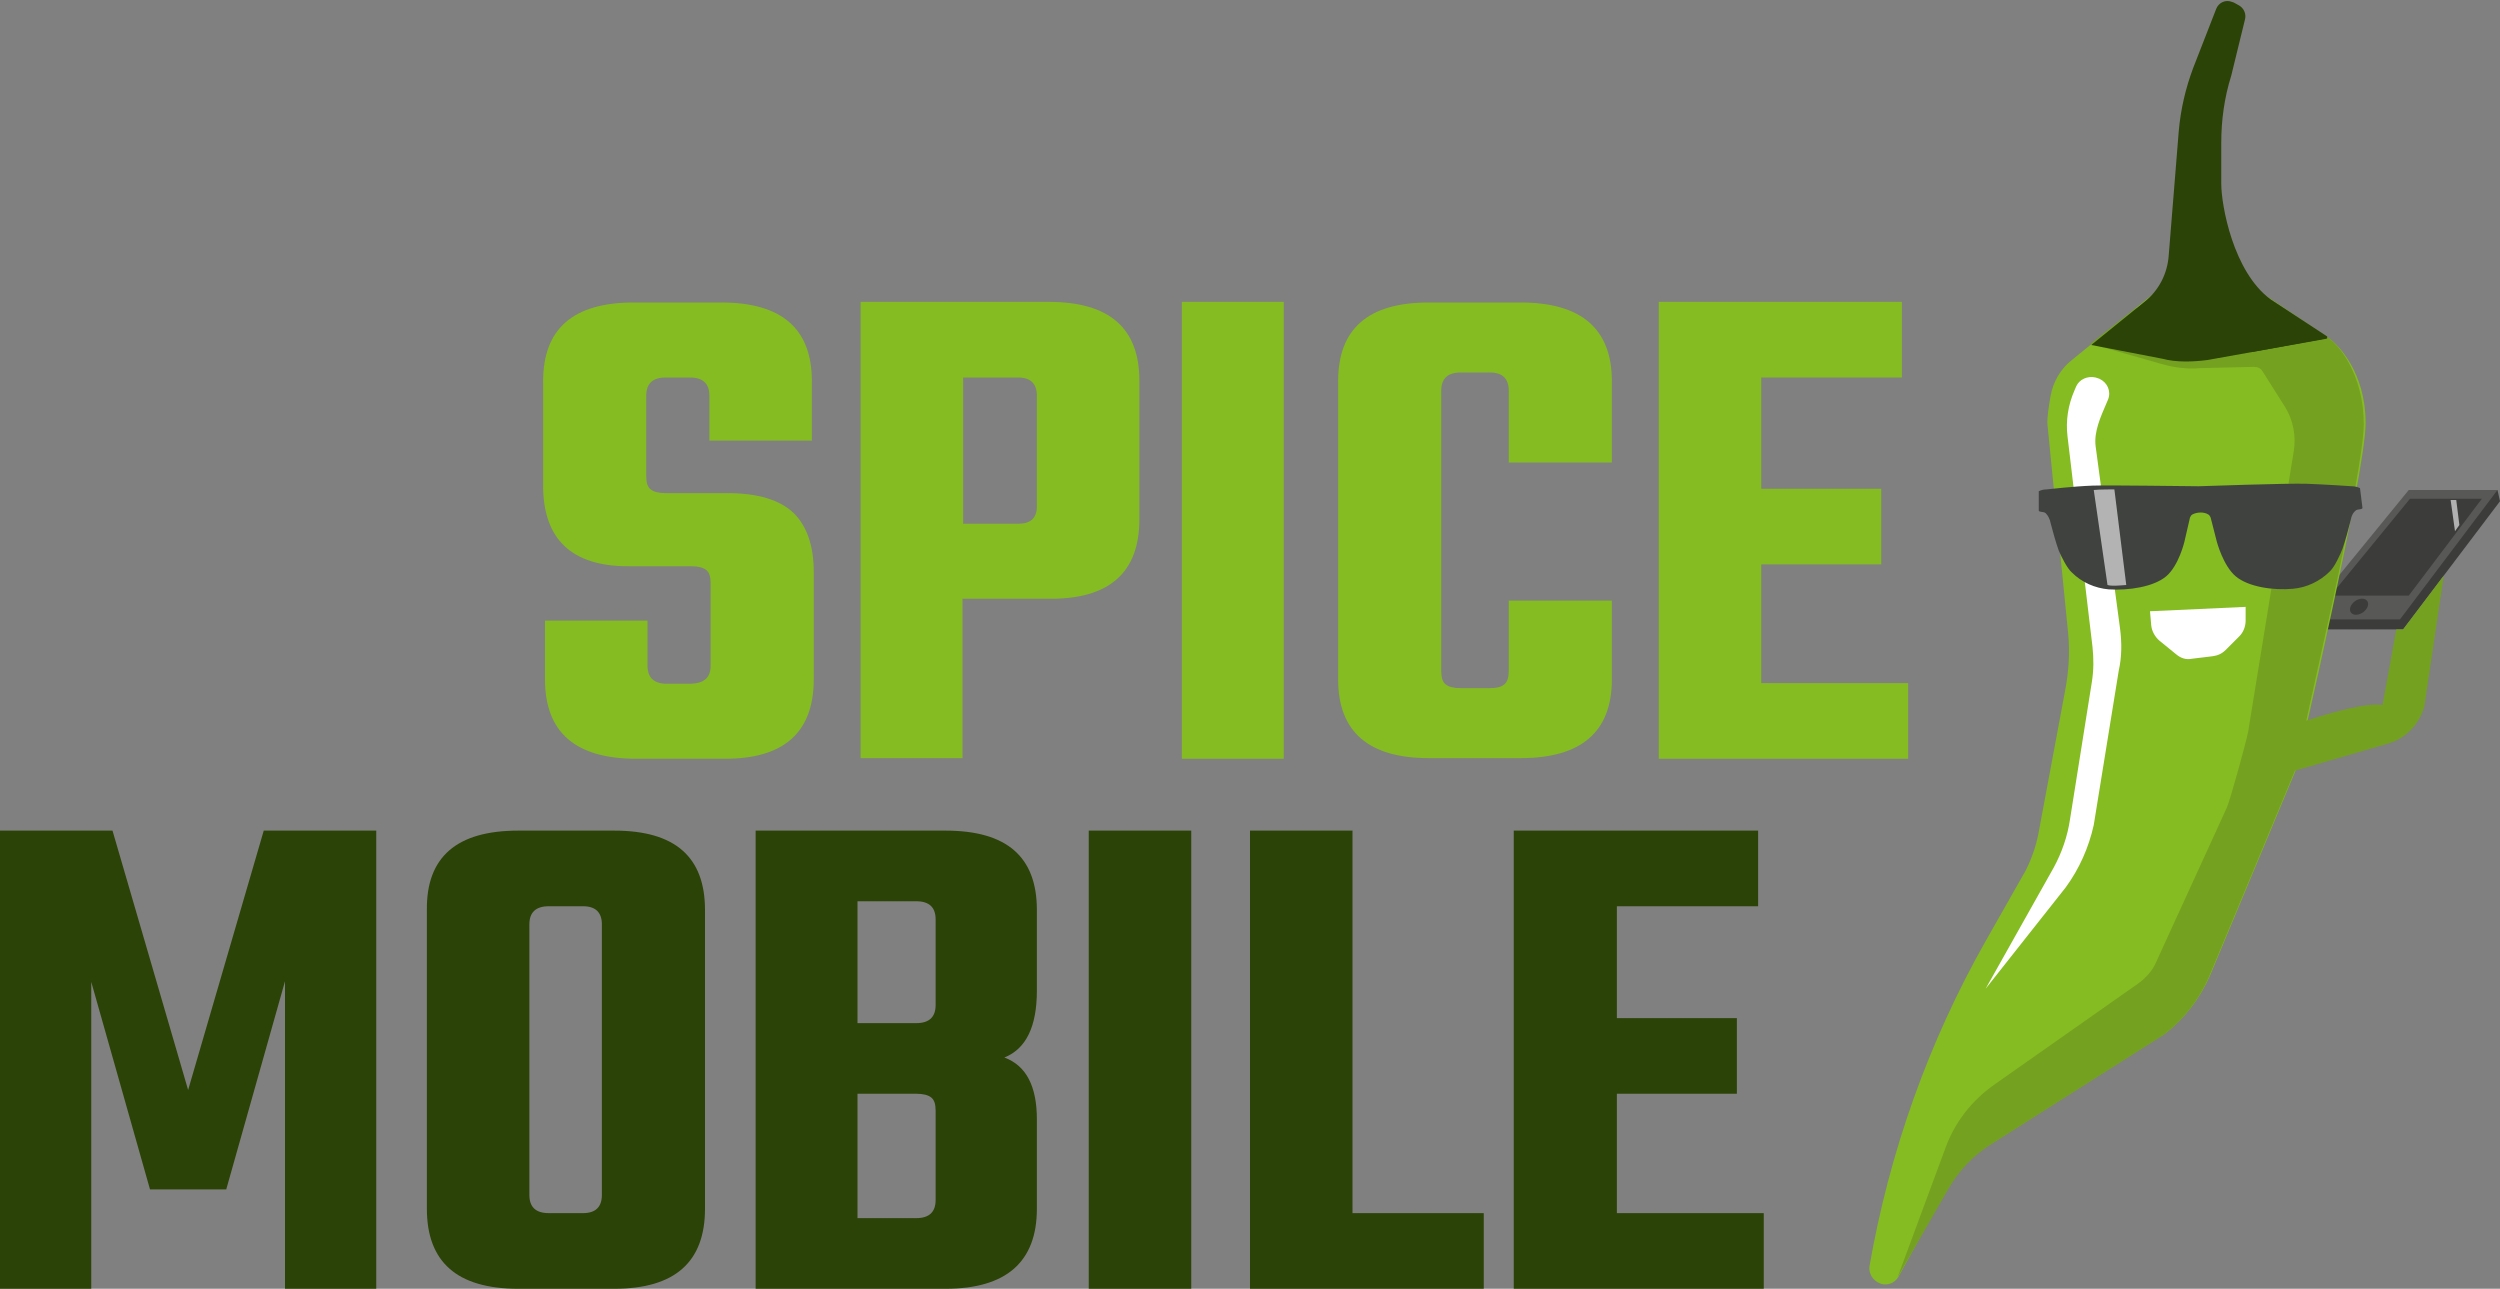 <?xml version="1.0" encoding="utf-8"?>
<!-- Generator: Adobe Illustrator 24.1.2, SVG Export Plug-In . SVG Version: 6.00 Build 0)  -->
<!DOCTYPE svg PUBLIC "-//W3C//DTD SVG 1.1//EN" "http://www.w3.org/Graphics/SVG/1.1/DTD/svg11.dtd">
<svg version="1.1" id="Ebene_1" xmlns:x="http://ns.adobe.com/Extensibility/1.0/" xmlns:i="http://ns.adobe.com/AdobeIllustrator/10.0/" xmlns:graph="http://ns.adobe.com/Graphs/1.0/"
	 xmlns="http://www.w3.org/2000/svg" xmlns:xlink="http://www.w3.org/1999/xlink" x="0px" y="0px" viewBox="0 0 400 206.2"
	 style="enable-background:new 0 0 400 206.2;" xml:space="preserve">
<rect x="0" y="0" width="400" height="206.2" fill="#808080" stroke="none"/>
<style type="text/css">
	.st0{opacity:0.7;fill:#FFFFFF;enable-background:new    ;}
	.st1{fill:#3C3C3B;}
	.st2{fill:#585856;}
	.st3{fill:#85BC22;}
	.st4{fill:#FFFFFF;}
	.st5{opacity:0.6;fill:#FFFFFF;enable-background:new    ;}
	.st6{fill:#74A120;}
	.st7{fill:#404240;}
	.st8{fill:#2B4306;}
</style>
<polygon class="st0" points="390.3,80 391.3,80 391.9,84.3 391.1,85.4 "/>
<polygon class="st1" points="399.6,78.4 386,80 369,100.7 384.5,100.7 400,80.2 "/>
<polygon class="st2" points="397.3,78.4 385.4,78.4 368.5,99.1 384,99.1 399.6,78.4 "/>
<polygon class="st1" points="395.2,79.8 385.6,79.8 372.9,95.3 385.4,95.3 397.1,79.8 "/>
<path class="st3" d="M372.6,54.1l-9.5-6.4l-17.2-1.8l-14.4,11.7c-1.8,1.4-3,3.5-3.4,5.7c-0.3,1.7-0.6,3.6-0.5,4.7l3.3,33.3
	c0.3,3.1,0.1,6.2-0.5,9.3l-4.2,22.5c-0.4,2.2-1.1,4.2-2.1,6.2l-6.3,11.1c-9.2,16.2-15.5,33.9-18.7,52.3l0,0
	c-0.1,1.4,0.9,2.6,2.3,2.8l0,0c1,0.1,1.9-0.4,2.4-1.3l9.2-16.8c0.4-0.7,0.9-1.3,1.5-1.8l32-20.3c3.1-2.4,5.5-5.6,7.1-9.2l13.9-33.3
	c0,0,11-47.1,11-55.1S374.2,55.2,372.6,54.1z"/>
<path class="st4" d="M348.2,104.7l-2.7-2.2c-0.7-0.6-1.2-1.5-1.3-2.4l-0.2-2.3l15.3-0.7l0,2.2c0,1-0.4,1.9-1,2.5l-2.2,2.2
	c-0.6,0.6-1.3,0.9-2.1,1l-3.3,0.4C349.8,105.6,348.9,105.3,348.2,104.7z"/>
<path class="st4" d="M332.2,61.8l-0.3,0.7c-1,2.3-1.4,4.8-1.1,7.3l4,33.7c0.2,1.9,0.2,3.7-0.1,5.6l-3.5,22c-0.4,2.7-1.3,5.3-2.6,7.7
	l-10.9,19.4l12.8-16.2c2.2-3,3.7-6.4,4.5-10l4-24.7c0.5-2.2,0.5-4.5,0.2-6.8l-3.9-29.1c-0.3-2.3,0.8-4.7,1.7-6.8l0.3-0.7
	c0.5-1.3-0.1-2.7-1.4-3.3c0,0,0,0,0,0l-0.6-0.2C334,60.1,332.7,60.7,332.2,61.8z"/>
<ellipse transform="matrix(0.815 -0.579 0.579 0.815 13.425 236.488)" class="st1" cx="377.6" cy="97.2" rx="1.6" ry="1.1"/>
<polygon class="st5" points="392.1,80 393,80 393.5,84 392.8,85 "/>
<path class="st6" d="M384.5,100.7h-1.1c-0.8,4.5-1.7,9.4-2.2,12.1c-2.5-0.4-7.9,1.1-12.2,2.5c0.9-4,4.4-19.9,4.4-19.9
	c2.5-11.8,4.8-23.8,4.8-27.5c0-8-4-12.7-5.6-13.8l-9.8-6.6l-21.1,1.8l-7.2,5.7l11.2,3.2c2.1,0.6,4.2,0.9,6.4,0.7l8.5-0.2
	c0.6,0,1.1,0.2,1.4,0.7l3.6,5.7c1.3,2.1,1.8,4.6,1.4,7.1l-7.3,44.9c-0.3,1.6-2.9,11-3.4,12.1l-11.3,24.7c-0.6,1.4-1.6,2.5-2.8,3.4
	L319,173.6c-3.5,2.5-6.2,5.9-7.7,10l-7.7,20.8l8.1-14.1c1.7-3,4.1-5.5,7-7.3l27.6-17.5c3.1-2.4,5.5-5.5,7.1-9.1l13.8-33.1L382,119
	c2.9-0.8,5.1-3.1,5.9-6l3.1-20.9L384.5,100.7z"/>
<path class="st7" d="M377.6,78.1c-0.4-0.2-0.9-0.3-1.3-0.3c0,0-4.4-0.3-7.3-0.4s-17.2,0.4-17.2,0.4l0,0c-1.7,0-14.3-0.2-17-0.1
	c-2.9,0.1-7.3,0.6-7.3,0.6c-0.5,0-0.9,0.1-1.3,0.3v3.1c0.1,0.3,0.7,0.1,1.1,0.4c0.4,0.4,0.7,1,0.8,1.6c0.4,1.5,0.8,3,1.3,4.4
	c0.4,0.9,1.3,2.8,2.1,3.5c1.6,1.6,3.7,2.5,5.9,2.7c3.2,0.2,7.2-0.4,9.2-2.1s2.9-5.5,2.9-5.5l0.9-3.9c0.1-0.2,0.2-0.4,0.4-0.5
	c0.4-0.2,0.9-0.3,1.3-0.3v0c0.4,0,0.9,0.1,1.2,0.3c0.2,0.1,0.3,0.3,0.4,0.5l1,3.9c0,0,1,3.8,3,5.5c2,1.7,6,2.3,9.2,2
	c2.2-0.2,4.3-1.2,5.9-2.8c0.8-0.8,1.6-2.6,2-3.6c0.5-1.5,0.9-2.9,1.3-4.5c0.1-0.6,0.3-1.2,0.8-1.6c0.3-0.3,0.9-0.1,1.1-0.4
	L377.6,78.1z"/>
<path class="st5" d="M338.3,78.3c0,0-2.6,0-3.3,0.1l2.2,15.2c0.7,0.2,1.6,0.1,3,0L338.3,78.3z"/>
<path class="st8" d="M372.3,53.8c0.1,0.1,0.1,0.2,0,0.3c0,0-0.1,0.1-0.1,0.1l-19,3.4c-2.3,0.3-5,0.4-7.2-0.2l-11.4-2.2l8.5-6.9
	c2.3-1.8,3.7-4.5,3.9-7.5l1.6-19.8c0.3-3.5,1.1-6.9,2.3-10.1l3.7-9.5c0.4-1,1.5-1.5,2.5-1.1c0.1,0,0.2,0.1,0.3,0.1l0.9,0.5
	c0.8,0.5,1.1,1.4,0.9,2.2l-2.2,9c-1.1,3.5-1.6,7.1-1.6,10.8l0,6.5c0,3.4,1.9,14.1,7.9,18.5L372.3,53.8z"/>
<path class="st8" d="M353.7,21.5c0-4.3,0.6-6.5,1.6-9.6c0,0,3.3-11.2,2.4-9.8c-0.9,1.4-3.9,9.3-3.9,9.3c-1.2,3.3-1.9,6.9-2,10.4
	l-0.5,11.9c0,0.9,0.5,9.5,0.5,9.5c0.2,2.4,1.1,4.7,2.7,6.4l5.9,6.7l12-2.2c0,0-5.2-2.7-10.9-5.9S353.6,38,353.7,21.5z"/>
<path class="st3" d="M113.7,106.5V93.3c0-1-0.2-1.7-0.7-2.1c-0.5-0.4-1.3-0.6-2.4-0.6h-10.1c-9,0-13.6-4.3-13.6-12.9V61
	c0-8.4,4.8-12.6,14.5-12.6h14c9.7,0,14.5,4.2,14.5,12.6v9.5h-16.4v-7.2c0-1.9-1-2.9-3.1-2.9h-3.9c-2.1,0-3.1,1-3.1,2.9v12.9
	c0,1,0.2,1.7,0.7,2.1c0.5,0.4,1.3,0.6,2.4,0.6h9.9c4.9,0,8.4,1.1,10.6,3.2c2.1,2.1,3.2,5.2,3.2,9.4v17.2c0,8.5-4.8,12.8-14.5,12.7
	h-13.9c-9.7,0-14.6-4.2-14.6-12.7v-9.4h16.4v7.2c0,1.9,1,2.9,3.1,2.9h3.9C112.7,109.3,113.7,108.4,113.7,106.5z"/>
<path class="st3" d="M137.7,48.3h30.1c9.7,0,14.5,4.2,14.5,12.6v22.2c0,8.5-4.8,12.8-14.5,12.7h-13.8v25.5h-16.3V48.3z M165.9,81
	V63.3c0-1.9-1-2.9-3-2.9h-8.8v23.4h8.8C164.9,83.8,165.9,82.9,165.9,81L165.9,81z"/>
<path class="st3" d="M189.1,48.3h16.3v73.1h-16.3V48.3z"/>
<path class="st3" d="M257.9,74h-16.5V62.5c0-1.9-1-2.9-3-2.9h-4.7c-2.1,0-3.1,1-3.1,2.9v44.8c0,1.1,0.2,1.8,0.7,2.2s1.3,0.6,2.4,0.6
	h4.7c1.1,0,1.8-0.2,2.3-0.6c0.5-0.4,0.7-1.2,0.7-2.2V96.1h16.5v12.6c0,8.4-4.9,12.6-14.6,12.6h-14.7c-9.6,0-14.5-4.2-14.5-12.6V61
	c0-8.4,4.8-12.6,14.5-12.6h14.7c9.7,0,14.6,4.2,14.6,12.6V74z"/>
<path class="st3" d="M281.9,109.3h23.4v12.1h-39.9V48.3h38.9v12.1h-22.5v17.8h19.2v12.1h-19.2V109.3z"/>
<path class="st8" d="M14.5,206.2H0v-73.3h18l12.1,41.5l12.1-41.5h18v73.3H45.6V157l-9.4,33.3H24l-9.4-33.2V206.2z"/>
<path class="st8" d="M82.9,132.9h15.4c9.7,0,14.5,4.2,14.5,12.7v47.8c0,8.5-4.8,12.8-14.5,12.8H82.9c-9.8,0-14.6-4.3-14.6-12.8
	v-47.8C68.2,137.1,73.1,132.9,82.9,132.9z M96.3,191.2v-43.3c0-1.9-1-2.9-3-2.9h-5.5c-2.1,0-3.1,1-3.1,2.9v43.3c0,1.9,1,2.9,3.1,2.9
	h5.5C95.3,194.1,96.3,193.1,96.3,191.2z"/>
<path class="st8" d="M120.9,132.9h30.4c9.8,0,14.6,4.2,14.6,12.7v12.9c0,5.7-1.7,9.3-5.2,10.7c3.5,1.3,5.2,4.6,5.2,9.9v14.3
	c0,8.5-4.9,12.8-14.6,12.8h-30.4V132.9z M149.7,160.8v-13.7c0-1.9-1-2.9-3.1-2.9h-9.4v19.5h9.4C148.7,163.7,149.7,162.7,149.7,160.8
	L149.7,160.8z M149.7,192v-14.3c0-1-0.2-1.7-0.7-2.1s-1.3-0.6-2.4-0.6h-9.4v19.9h9.4C148.7,194.9,149.7,193.9,149.7,192z"/>
<path class="st8" d="M174.2,132.9h16.4v73.3h-16.4V132.9z"/>
<path class="st8" d="M216.3,194.1h21.1v12.1h-37.4v-73.3h16.4V194.1z"/>
<path class="st8" d="M258.7,194.1h23.5v12.1h-40v-73.3h39.1V145h-22.6v17.9h19.2V175h-19.2V194.1z"/>
</svg>
